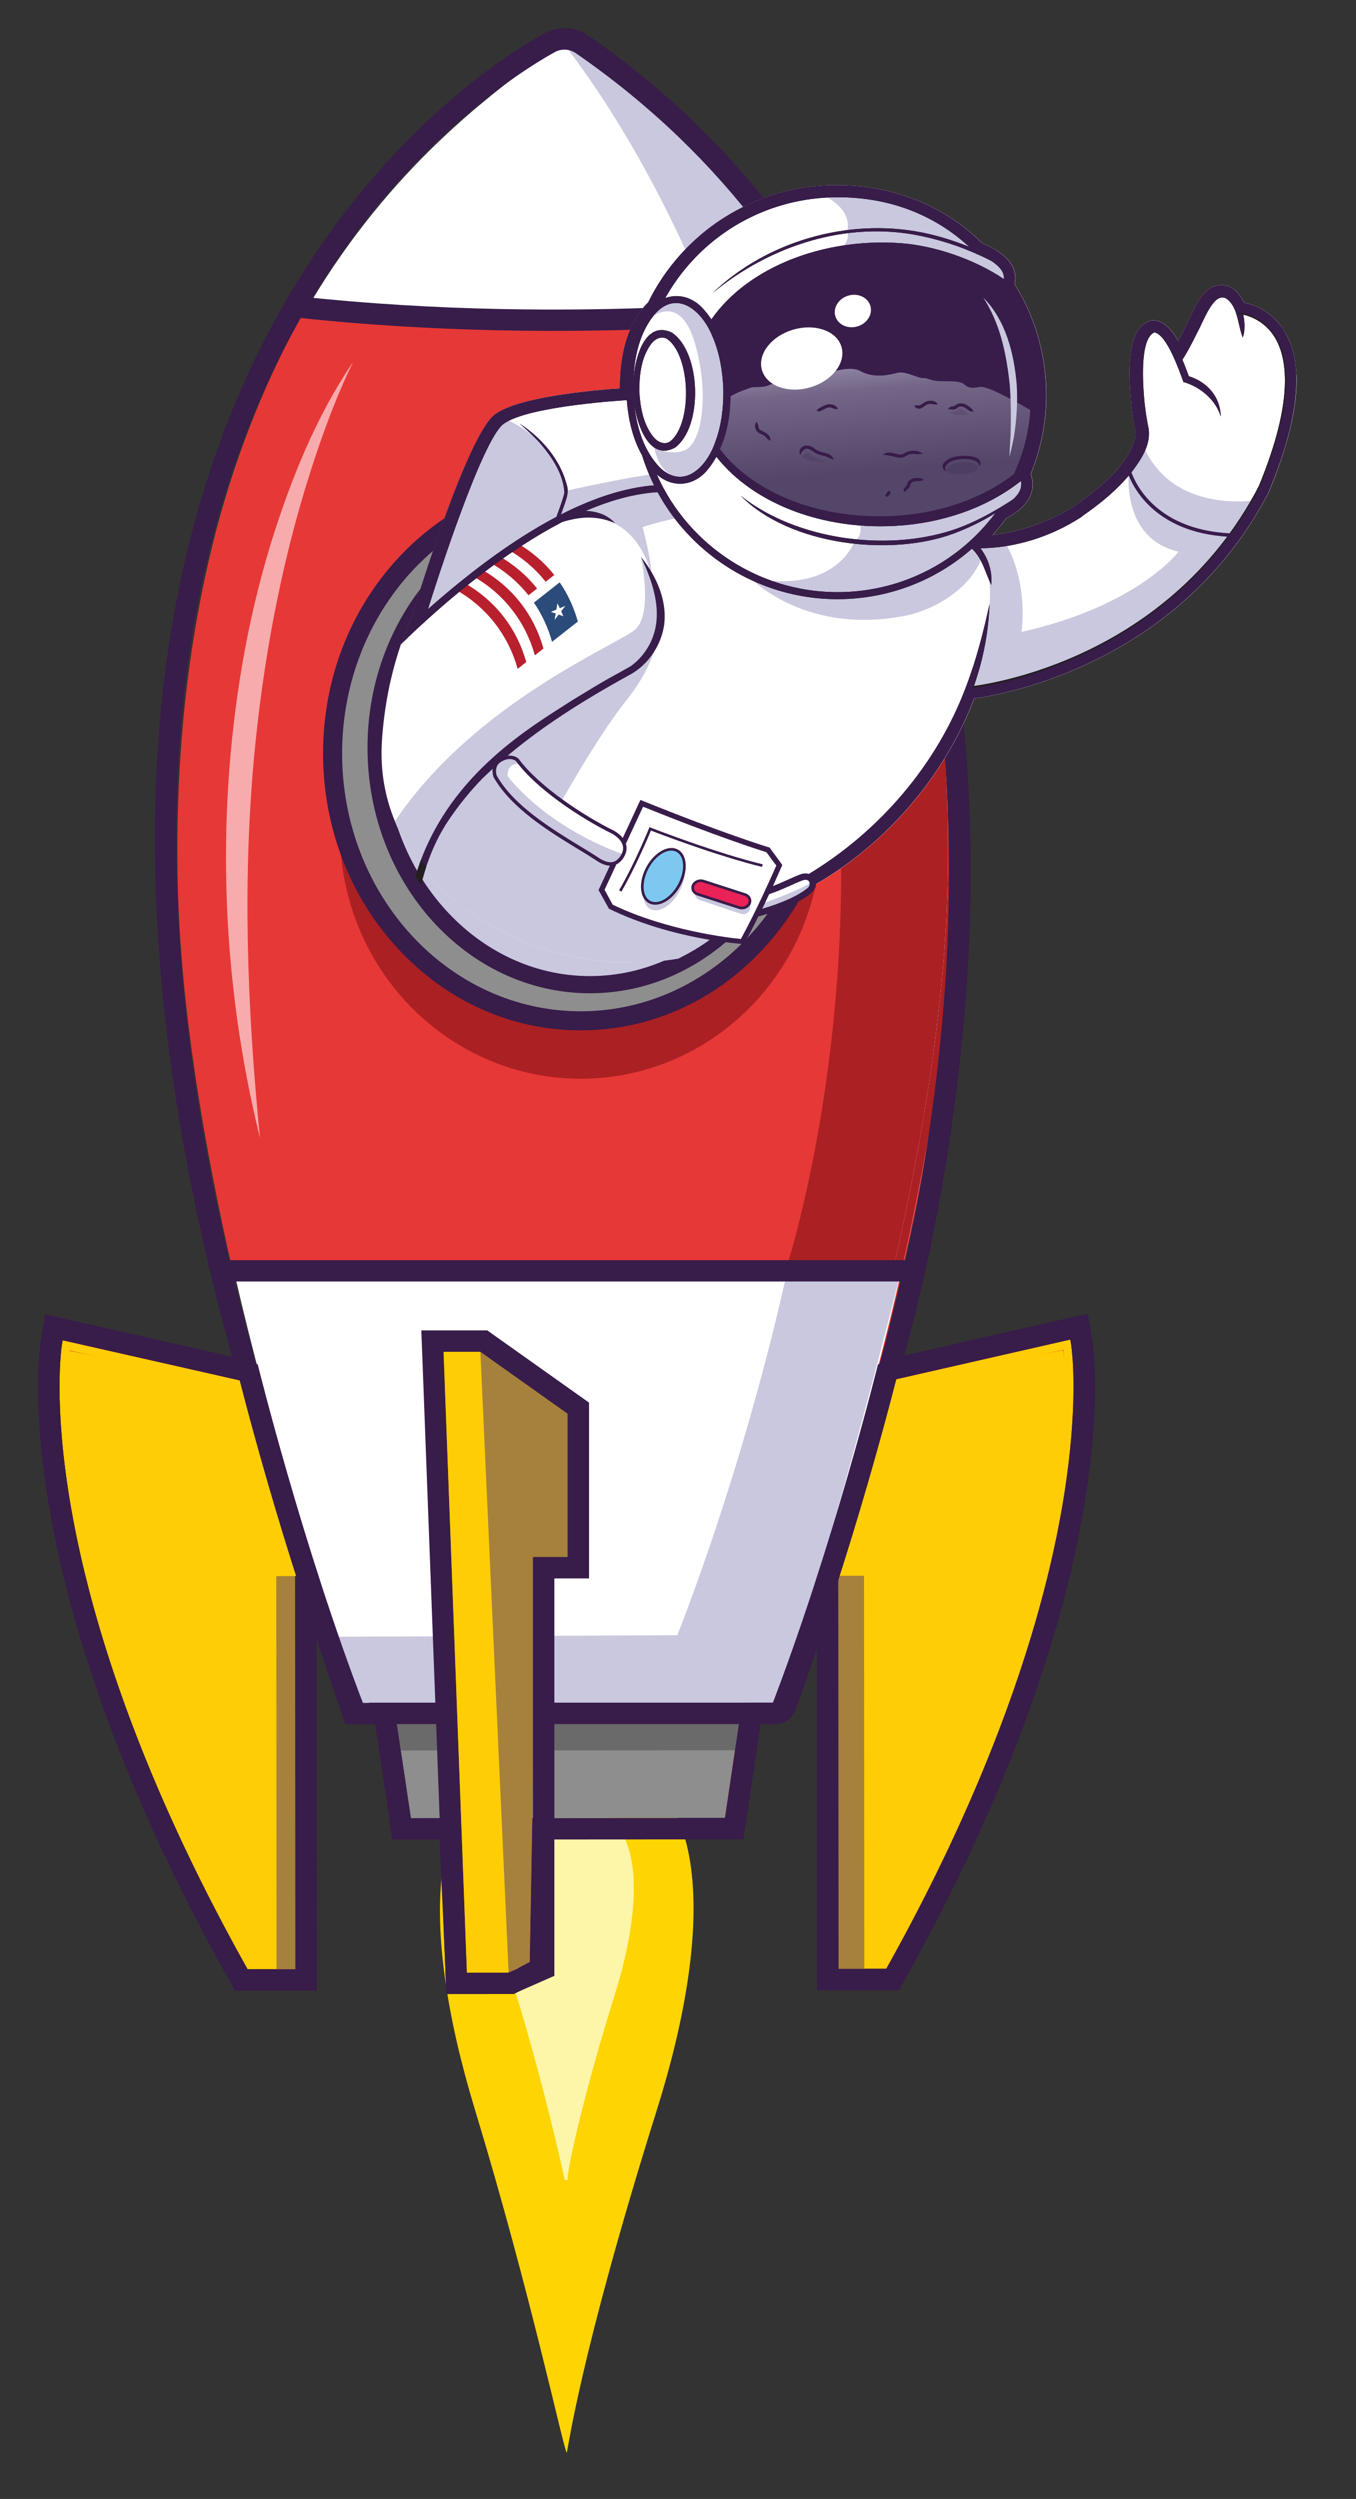 <?xml version="1.0" encoding="UTF-8"?> <svg xmlns="http://www.w3.org/2000/svg" xmlns:xlink="http://www.w3.org/1999/xlink" id="Layer_1" viewBox="0 0 595.41 1097.2"><rect x="0" y="0" width="595.41" height="1097.2" fill="#333333" stroke="none"/><defs><style> .cls-1, .cls-2, .cls-3, .cls-4, .cls-5, .cls-6, .cls-7, .cls-8, .cls-9, .cls-10, .cls-11 { fill: none; } .cls-12 { fill: url(#_149); } .cls-13 { fill: #2b4b7b; } .cls-2 { stroke-width: 7.54px; } .cls-2, .cls-3, .cls-4, .cls-5 { stroke: #381c4a; } .cls-2, .cls-3, .cls-4, .cls-5, .cls-6, .cls-7, .cls-8, .cls-9, .cls-10, .cls-11 { stroke-miterlimit: 10; } .cls-14 { fill: #e92257; } .cls-3 { stroke-width: 9.36px; } .cls-4 { stroke-width: 9.36px; } .cls-5 { stroke-width: 9.41px; } .cls-6 { stroke: #ab2023; } .cls-6, .cls-7, .cls-8, .cls-9, .cls-10 { stroke-width: 3.65px; } .cls-15, .cls-16 { fill: #381c4a; } .cls-17 { fill: #c9c8df; } .cls-7 { stroke: #fff; } .cls-18 { fill: #fed402; } .cls-19 { fill: #ab2023; } .cls-20 { fill: #231f20; } .cls-21 { fill: #8e8e8e; } .cls-22 { fill: url(#linear-gradient); } .cls-16 { opacity: .18; } .cls-23 { fill: #f8abac; } .cls-24 { fill: #a6813c; } .cls-25 { fill: #fff; } .cls-8 { stroke: #8e8e8e; } .cls-26 { fill: #371c4a; } .cls-27 { fill: #ffcd05; } .cls-28 { fill: #6b6a6a; } .cls-9 { stroke: #ffcd05; } .cls-10 { stroke: #a6813c; } .cls-29 { fill: #7cc8f0; } .cls-30 { fill: #b9202d; } .cls-31 { fill: #e63837; } .cls-32 { clip-path: url(#clippath); } .cls-11 { stroke: #e63837; stroke-width: 4.7px; } </style><linearGradient id="_149" data-name="?????????? ???????? 149" x1="-3676.56" y1="4691.54" x2="-3616.9" y2="4691.54" gradientTransform="translate(-3408.57 -2285.79) rotate(-179.94) scale(1 -.67) skewX(-.17)" gradientUnits="userSpaceOnUse"><stop offset="0" stop-color="#fdf5a8"></stop><stop offset="1" stop-color="#fdf5a8"></stop></linearGradient><clipPath id="clippath"><path class="cls-1" d="M452.57,172.57c.31,12.42-2.17,24.38-7.39,35.58-13.26,10.36-31.27,16.85-50.7,18.23-32.43,2.37-63.07-9.07-78.35-29.18,3.69-7.94,4.76-17.02,4.69-25.61-.35-8.83-1.95-18.13-6.32-26.04,14.44-21.16,46.38-33.74,79.81-31.36,15.04,1.08,32.58,7.2,44.75,15.67,8.48,12.71,13.15,27.47,13.52,42.7Z"></path></clipPath><linearGradient id="linear-gradient" x1="2263.15" y1="156.86" x2="2263.15" y2="83.06" gradientTransform="translate(2626.29 -109.84) rotate(175.22) scale(1 -1)" gradientUnits="userSpaceOnUse"><stop offset="0" stop-color="#544669"></stop><stop offset=".38" stop-color="#544669"></stop><stop offset=".87" stop-color="#746687"></stop><stop offset="1" stop-color="#8c81a0"></stop></linearGradient></defs><g><g><path class="cls-18" d="M249.03,768.66h.32c65.92-.03,64.22,77.69,39.1,157.66-34.15,108.73-39.23,150.55-39.59,150.55-1.1,0-15.69-69.56-40.41-150.92-24.37-80.21-25.34-157.94,40.58-157.29Z"></path><path class="cls-12" d="M248.6,792.09h.17c35.31-.02,34.4,41.62,20.95,84.46-12.5,39.81-20.65,75.27-20.46,80.09v.56c-1.29,0-1.31-.1-1.35-.29-.04.18-.06.28-.05.28v-.56c-1.06-4.83-8.87-40.36-21-80.29-13.05-42.97-13.58-84.61,21.74-84.26Z"></path></g><g><path class="cls-31" d="M108.77,863.4l.51.95,20.99-.02-.12-172.64h9.88s0-.63,0-.63c10.56,33.34,18.3,54.47,18.52,55.13l.47,1.2h14.4s7.58,50.61,7.58,50.61l21.61-.02,3,67.82h18.33s9.22-4.72,9.22-4.72l1.16-63.12,84.59-.06,7.51-50.63h14.61s.44-1.21.44-1.21c.25-.66,7.86-21.51,18.26-54.53h8.93s.12,172.63.12,172.63h20.96s.51-.96.51-.96c27.66-49.55,63.43-124.79,76.72-201.7,7.95-46.18,4.1-70.67,3.92-71.69l-.33-1.93-86.5,19.7c17.81-67.65,34.73-149.26,36.29-219.17,2.54-114.69-22.88-194.52-54.74-250.19-1.57-2.77-3.17-5.46-4.78-8.12-33.39-54.82-72.51-84.61-94.03-100.96-.88-.66-33.71-.63-34.55.02-21.6,16.49-60.97,46.55-94.39,101.97-1.53,2.48-3.02,5.03-4.48,7.66-31.7,55.67-56.87,135.43-54.16,249.86,1.62,70.01,18.73,151.74,36.67,219.4l-87.77-19.87-.33,1.93c-.18.98-15.2,101.47,80.99,273.27Z"></path><polygon class="cls-21" points="323.15 745.99 315.9 795.57 232.16 796.43 232.83 745.81 323.15 745.99"></polygon><polygon class="cls-21" points="199.85 745.97 174.96 745.99 182.59 796.38 202.49 796.36 199.85 745.97"></polygon><path class="cls-25" d="M393.65,559.29s-164.56-11.09-288.71.21c0,0,42.94,163.09,54.18,184.03l42.39-.03-6.37-149.65,16.09.29,38,26.58.16,61.73-5,.61-10.32-3.03-1.23,65.79,105.1-.08s36.16-91.42,55.72-186.45Z"></path><path class="cls-25" d="M360.81,135.48s-47.28-83.51-112.43-113.23c0,0-63.9,33.22-113.12,114.61,0,0,106.9,7.91,225.55-1.38Z"></path><path class="cls-27" d="M381.67,610.16l-23.82,79.8h11.94s.12,173.57.12,173.57l16.92-1.02s99.05-163.78,79.95-269.72l-85.11,17.37Z"></path><path class="cls-27" d="M115.5,610.35l23.93,79.77h-11.94s.12,173.59.12,173.59l-16.92-1S11.42,699.07,30.37,593.1l85.14,17.25Z"></path><path class="cls-19" d="M345.37,556.41s72.49-221.22-34.54-425.93l49.98,5s102.36,141.51,32.84,423.81l-48.28-2.88Z"></path><path class="cls-9" d="M381.01,610.31l87.47-19.93s16.34,98.85-80.41,272.22h-18.07s-.12-172.59-.12-172.59h-12.01"></path><path class="cls-9" d="M139.42,690.18h-1.95s-9.73,0-9.73,0l.12,172.61h-18.09C12.77,689.58,28.98,590.7,28.98,590.7l88.73,20.09"></path><polyline class="cls-8" points="324.24 745.75 316.73 796.37 231.91 796.43"></polyline><polyline class="cls-8" points="203.76 796.45 181.97 796.47 174.41 745.86"></polyline><path class="cls-7" d="M201.51,745.84l-27.1.02h-14.74s-75.68-205.01-79.25-356.94C74.5,136.58,204.19,53.65,240.01,25.3c5.16-4.09,12.62-4.09,17.79-.01,35.86,28.3,165.66,111.05,160.1,363.39-3.35,151.94-78.74,357.06-78.74,357.06h-14.92s-74.82.06-74.82.06h-16.58"></path><polygon class="cls-28" points="328.31 768.47 169.4 768.59 168 752.53 332.85 752.28 328.31 768.47"></polygon><path class="cls-11" d="M136.88,135.56c-31.98,55.51-59.16,138.17-56.45,253.36,1.24,53.57,11.47,113.75,24.18,169.21"></path><path class="cls-6" d="M362.17,137.25c32.3,55.5,58.28,135.59,55.72,251.42-1.18,53.59-11.33,113.81-23.96,169.3"></path><path class="cls-17" d="M147.45,718.64l149.93-.67s28.99-71.6,48.89-162.58l49.34,2.94s-40.79,163.2-56.94,190.53l-181.94.13-9.28-30.35Z"></path><path class="cls-17" d="M313.33,138.52c.37,2.66-21.59-61.3-64.9-118.17,0,0,33.43-4.65,118.79,116.5l-53.89,1.67Z"></path><rect class="cls-24" x="121.35" y="692.02" width="9.31" height="173.8" transform="translate(252.57 1557.74) rotate(179.96)"></rect><rect class="cls-24" x="368.1" y="691.86" width="11.33" height="174.24" transform="translate(748.1 1557.69) rotate(179.96)"></rect></g><path class="cls-15" d="M247.84,21.8c1.76,0,3.51.52,5.01,1.56,262.95,181.53,130.59,584.52,130.59,584.52l86.5-19.71h0s.01,0,.01,0l.32,1.91c.01.09.06.37.12.82.27,1.98.89,7.48.96,16.42.07,9.81-.53,23.74-3.01,41.64-.56,4.07-1.22,8.34-1.99,12.82-.09.51-.19,1.02-.28,1.53-.23,1.29-.46,2.59-.71,3.93-.36,1.95-.74,3.89-1.13,5.84-.09.46-.18.91-.27,1.37-5.28,25.84-12.92,51.34-21.76,75.58-.23.64-.46,1.28-.7,1.93-.39,1.05-.78,2.1-1.17,3.14-.54,1.45-1.09,2.9-1.64,4.37-.1.27-.2.53-.31.8-11.61,30.37-27.35,64.94-48.71,103.22l-.52.93h0s-20.96.03-20.96.03h0s0-.01,0-.01l-.12-172.61h-8.91c-3.53,11.19-6.73,20.97-9.44,29.05-5.94,17.75-9.26,26.67-9.26,26.67h0s-14.62.01-14.62.01l-7.51,50.63-84.59.06-1.15,63.13-9.23,4.7h-18.33s-3-67.81-3-67.81l-21.61.02h0s0,0,0,0l-1.34-8.96-6.24-41.64h-14.4s0,0,0,0h-.02l-18.97-55.71h-.02l-9.86.03.12,172.6h0s-20.99.03-20.99.03l-.3-.57-.21-.38c-7.49-13.37-14.27-26.28-20.45-38.73-.04-.09-.09-.18-.13-.27-1.18-2.38-2.33-4.74-3.47-7.08-.07-.15-.14-.29-.21-.44-1.14-2.37-2.26-4.71-3.36-7.05-.05-.1-.09-.19-.14-.29-30.07-63.87-43.37-114.22-49.21-147.74-8.03-46.15-4.19-70.68-4.02-71.7l.31-1.91h.02s0,0,0,0l87.76,19.87C-8.51,183,207.78,42.79,243.54,22.92c1.34-.75,2.82-1.12,4.3-1.12M247.84,12.39c-3.1,0-6.17.8-8.87,2.3-18.84,10.47-83.74,51.87-127.89,144.85-25.01,52.67-39.28,113.32-42.41,180.24-3.6,77.01,7.57,163.03,33.23,255.9l-72.3-16.37-9.78-2.22-1.01,6.33-.59,3.54-.31,1.91c-.45,2.72-4.13,27.92,4.04,74.83,5.54,31.85,18.71,83.74,49.97,150.14l.1.21.05.1c1.13,2.4,2.27,4.8,3.39,7.11l.12.24.09.18c1.24,2.55,2.38,4.9,3.51,7.18l.07.14.04.09c6.48,13.05,13.43,26.22,20.69,39.18l.18.31.27.5,2.67,4.95h5.62s20.99-.02,20.99-.02h9.4s0-.01,0-.01v-9.42s-.11-144.74-.11-144.74l10.51,30.86,2.17,6.38h.34s6.43,0,6.43,0h6.29s5.04,33.62,5.04,33.62l1.34,8.96.03.19,1.06,7.84h8.23s12.6,0,12.6,0l2.6,58.82.4,9h9.01s18.33-.02,18.33-.02h2.26s2.01-1.03,2.01-1.03l9.23-4.7,5.03-2.56.1-5.65.98-53.9,75.35-.05h8.11s1.19-8.03,1.19-8.03l6.32-42.6h6.51s.93,0,.93,0l.91-.18c5.2-1.04,6.65-5.04,7.61-7.69.41-1.13,1.02-2.82,1.82-5.08,1.45-4.09,3.82-10.9,6.91-20.14.01-.04.03-.09.04-.13l.1,140.7v9.4h0s9.42.01,9.42.01l20.96-.02h5.59s2.66-4.88,2.66-4.88l.49-.88c19.71-35.32,36.29-70.46,49.29-104.45l.07-.17.24-.63c.57-1.49,1.12-2.97,1.67-4.44.39-1.05.79-2.11,1.18-3.18.18-.49.35-.97.53-1.44l.19-.53c9.69-26.58,17.14-52.46,22.14-76.91.06-.28.11-.56.17-.85l.11-.55c.44-2.19.82-4.14,1.16-5.97.25-1.36.5-2.7.73-4.01.04-.21.07-.41.11-.62.06-.32.12-.63.17-.95.75-4.38,1.44-8.8,2.04-13.13,2.15-15.53,3.2-30,3.1-43-.07-9.57-.76-15.52-1.05-17.63-.08-.59-.14-.97-.16-1.09l-.31-1.9-1.61-9.78-1.27.28-.02-.07-8.48,1.93-70.83,16.13c3.21-11.55,7.69-29.07,12.21-51.18,7.66-37.48,16.81-95.71,16.93-160.25.13-72.84-11.04-138.73-33.2-195.84-27.87-71.8-73.21-129.76-134.76-172.25-3.06-2.11-6.64-3.22-10.36-3.22h0Z"></path><line class="cls-5" x1="325.82" y1="752.28" x2="240.16" y2="752.28"></line><line class="cls-5" x1="194.77" y1="752.28" x2="162.08" y2="752.28"></line><line class="cls-3" x1="399.15" y1="557.98" x2="97.53" y2="557.98"></line><path class="cls-5" d="M390.12,600.02s-19.92,80.89-47.57,152.42"></path><path class="cls-5" d="M108.56,600.02s19.92,80.89,47.57,152.42"></path><polygon class="cls-24" points="249.23 620.71 211.23 594.13 221.44 865.47 225.4 866.64 231.13 859.38 233.96 686.31 249.38 682.44 249.23 620.71"></polygon><polyline class="cls-10" points="211.8 592.97 249.23 620.71 249.27 683.63 234.01 680.13 230.77 860.29 222.88 864.57"></polyline><polygon class="cls-10" points="206.76 864.27 221.44 864.26 210.93 593.53 194.77 593.54 206.76 864.27"></polygon><path class="cls-15" d="M210.93,593.53l38.3,27.18v62.92h-15.22v177.76l-10.68,4.7h-18.31s-10.25-272.55-10.25-272.55h16.16M213.93,584.12h-28.93l.37,9.76,10.25,272.57.34,9.06h9.07s18.31-.02,18.31-.02h1.97s1.81-.8,1.81-.8l10.68-4.7,5.62-2.47v-174.5h15.22v-77.18l-3.96-2.81-38.3-27.18-2.45-1.74h0Z"></path><polygon class="cls-27" points="210.93 593.53 194.77 593.54 205.02 866.1 223.33 866.08 210.93 593.53"></polygon><path class="cls-4" d="M365.73,134s-110.92,14.41-236.22.65"></path><ellipse class="cls-19" cx="254.98" cy="365.23" rx="105.72" ry="108.42"></ellipse><g><path class="cls-21" d="M254.98,448.2c-60.07,0-108.93-52.66-108.93-117.39s48.87-117.39,108.93-117.39,108.93,52.66,108.93,117.39-48.87,117.39-108.93,117.39Z"></path><path class="cls-15" d="M254.98,217.6c57.85,0,104.76,50.68,104.76,113.21s-46.9,113.21-104.76,113.21-104.76-50.68-104.76-113.21,46.9-113.21,104.76-113.21M254.98,209.25c-30.34,0-58.82,12.73-80.21,35.84-21.22,22.93-32.91,53.38-32.91,85.73s11.69,62.79,32.91,85.73c21.39,23.11,49.87,35.84,80.21,35.84s58.82-12.73,80.21-35.84c21.22-22.93,32.91-53.38,32.91-85.73s-11.69-62.79-32.91-85.73c-21.39-23.11-49.87-35.84-80.21-35.84h0Z"></path></g><path class="cls-23" d="M155.03,158.94c-6.36,13.06-11.55,26.65-16.18,40.4-13.85,41.07-22.26,83.79-26.69,126.85-5.89,57.77-3.74,115.65,2,173.47-16.61-67.46-19.53-138.69-7.9-207.27,3.05-17.97,7.31-36.17,12.61-53.6,8.7-27.92,19.69-55.56,36.16-79.85h0Z"></path></g><g><g><ellipse class="cls-17" cx="259.1" cy="328.07" rx="93.86" ry="103.82"></ellipse><path class="cls-2" d="M259.05,432.34c-51.78,0-93.91-46.67-93.91-104.04s42.13-104.04,93.91-104.04,93.91,46.67,93.91,104.04-42.13,104.04-93.91,104.04Z"></path><g><path class="cls-25" d="M569.22,164.35c0-.25-.02-.48-.04-.69-.06-.86-.11-1.71-.21-2.55-.02-.25-.04-.52-.12-.75-.04-.69-.15-1.36-.27-2.01-.15-1-.35-1.99-.59-2.95-.06-.27-.12-.52-.19-.77-.19-.81-.42-1.61-.69-2.38-.25-.77-.52-1.5-.82-2.24-.13-.31-.27-.65-.42-.96-.11-.31-.25-.61-.44-.9-.21-.48-.44-.94-.71-1.42-.33-.56-.65-1.13-1-1.67-.69-1.07-1.4-2.09-2.15-2.97-.75-.92-1.53-1.76-2.32-2.49-4.74-4.47-9.93-6.14-13.08-6.77-1.61-3.57-3.89-5.98-6.63-7.06-2.45-.96-5.2-.73-7.94.65l-.34.19c-4.28,3.14-6.63,8.24-8.72,12.73-.46,1.04-.92,2.01-1.42,2.99-.21.48-.46.96-.71,1.42-.21.44-.42.88-.67,1.36-.71,1.4-1.51,2.97-2.36,4.58-1.15-2.01-2.45-3.99-4.01-5.58-.19-.23-.42-.44-.67-.67-1.92-1.8-4.16-2.93-6.73-2.78l-.19.02-.19.02c-1.71.38-3.14,1.21-4.31,2.38-.34.34-.67.71-.96,1.09-.44.58-.84,1.21-1.21,1.9-4.41,8.26-3.03,23.54-2.36,31.17l.04.46c.31,2.55.65,5.23,1.13,7.86.12.75.25,1.48.4,2.17.31,1.51.58,2.82.31,4.08-.52,2.01-1.27,3.97-2.22,5.85-.36.77-.79,1.51-1.23,2.24-.44.75-.9,1.48-1.4,2.19-.48.69-1,1.42-1.53,2.11-.27.35-.58.67-.84,1.04-1.13,1.34-2.36,2.68-3.62,3.97-.94.94-1.94,1.88-2.95,2.78-1.04.94-2.09,1.86-3.18,2.76-.71.59-1.46,1.19-2.2,1.78-2.93,2.28-5.94,4.47-8.9,6.56-11.12,6.4-22.97,10.45-34.68,11.85,1.97-2.21,3.83-4.52,5.56-6.84.13-.19.25-.36.38-.52v-.02c.79-.38,1.51-.82,2.22-1.25.69-.4,1.36-.84,1.99-1.3.63-.42,1.21-.9,1.76-1.36.29-.25.54-.48.81-.73,2.28-2.15,3.76-4.54,4.47-7.13.15-.57.27-1.17.31-1.71.08-.52.1-1.02.1-1.5v-.27c0-.23-.02-.44-.06-.63v-.02c0-.21-.02-.42-.06-.63-.02-.31-.1-.63-.15-.92,0-.04,0-.1-.02-.13-.17-.69-.35-1.3-.58-1.84,4.87-11.91,7.17-24.48,6.79-37.44-.48-16.32-5.27-32.19-13.88-45.98.4-1.48.59-3.49-.17-5.94-1.97-6.46-10.26-10.58-13.94-11.89-17.39-17.24-41.11-26.3-66.82-25.56-4.28.13-8.49.54-12.63,1.23-3.11.52-6.15,1.19-9.16,2.01-.98.27-1.99.58-3.01.88-1.96.61-3.89,1.3-5.83,2.05-.96.34-1.94.75-2.88,1.15-1.88.84-3.74,1.69-5.58,2.63-6.42,3.26-12.44,7.29-17.93,11.94-1.57,1.34-3.09,2.74-4.54,4.18-.75.71-1.46,1.44-2.19,2.2-1.44,1.5-2.82,3.05-4.14,4.64-2.01,2.38-3.89,4.89-5.66,7.5-2.36,3.47-4.51,7.15-6.38,11-.67.65-1.28,1.3-1.86,1.98-4.95,5.98-8.13,13.48-9.59,22.68-.54,3.22-.82,6.63-.94,10.26-.02.94-.06,1.9-.06,2.86-3.74.25-10.14.75-17.33,1.61-1.97.23-4.01.5-6.04.79-2.74.38-5.5.82-8.24,1.32-2.05.38-4.06.79-6.02,1.25-.65.15-1.3.29-1.92.44-1.28.31-2.53.63-3.72,1-4.77,1.36-8.84,2.99-11.48,4.95-12.08,8.93-34.07,80.56-36.47,88.5-.35.75-.65,1.5-1,2.22-.29.69-.58,1.4-.84,2.09-.21.48-.4.96-.59,1.44-.63,1.53-1.19,3.07-1.73,4.6-.27.71-.52,1.44-.79,2.15-.38,1.17-.79,2.36-1.15,3.53-.36,1.19-.73,2.38-1.07,3.57-.35,1.19-.67,2.38-1,3.57v.04c-.33,1.19-.61,2.38-.9,3.58-.29,1.21-.58,2.4-.84,3.6-.23,1.23-.48,2.43-.73,3.64-.35,1.82-.67,3.66-.94,5.48-.17.92-.31,1.84-.4,2.72-.29,1.84-.5,3.68-.69,5.5-.1.9-.19,1.82-.27,2.74-.17,1.84-.31,3.66-.4,5.48-.67,12.31,1.44,23.81,5.75,34.24,2.74,6.71,6.37,13,10.78,18.79.52.69,1.05,1.36,1.59,2.05-.02.02-.02.06-.02.1.02-.02.04-.04.04-.06.25.31.52.63.79.94,20.67,25.06,55.45,40.15,90.11,40.28-.04-3.87-.02-7.5.36-7.42,1.38.25,2.7.44,4.03.63,1.09.15,2.17.29,3.24.42,1.09.12,2.17.25,3.2.34h.06c.77.06,3.49.27,4.16.31s1.36.1,2.03.12c3.13.13,6.06.15,8.82.08.23,0,.44-.02.63-.02h.86c3.36,0-.43-3.74,3.1-3.93l5.36-1.25c1.15-.35,8.22,1.89,8.45,1.83-.52-.96.81.1.9.06.33-.13.6-.05.93-.2h.02c1.63-.65,3.2-1.36,4.72-2.11.15-.08.33-.13.46-.23.19-.08.38-.19.59-.27l.52-.88c1.48-2.76,2.93-5.67,4.33-8.55,1.53-.4,11.81-3.14,19.19-7.67.75-.73,1.46-1.46,2.15-2.22.33-.33.63-.65.94-1,.31-.33.61-.65.9-.98v-.02c.36-.4.73-.81,1.05-1.21.52-.31,1.04-.59,1.55-.88,1.28-.75,2.55-1.48,3.8-2.26,1.04-.65,2.07-1.3,3.11-2.01,2.3-1.5,4.62-3.11,6.96-4.87,4.6-3.41,9.01-7.06,13.23-10.95,1.42-1.3,2.82-2.63,4.16-3.97,16.33-16.14,29.26-35.74,37.29-56.85,13.98-1.94,89.59-15.57,128.74-89.46.15-.27.31-.54.5-.94l.27-.58c1-2.43,1.94-4.79,2.82-7.11.86-2.32,1.67-4.6,2.43-6.83.36-1.11.75-2.2,1.07-3.3.69-2.19,1.3-4.31,1.88-6.38.56-2.05,1.05-4.08,1.5-6.08.63-2.8,1.13-5.54,1.48-8.15.06-.25.1-.5.12-.75.46-3.36.69-6.54.73-9.57v-.5c0-.94-.04-1.84-.08-2.74ZM278.07,171.64v.13c.02.1.02.21,0,.31-.02-.1-.02-.21-.02-.31.02-.04.02-.08.02-.13Z"></path><ellipse class="cls-17" cx="291.58" cy="387.66" rx="12.97" ry="7.68" transform="translate(-187.08 466.32) rotate(-62.38)"></ellipse><path class="cls-17" d="M325.28,401.22l-17.99-6.03c-1.7-.57-2.66-2.37-2.13-4.01h0c.52-1.64,2.34-2.51,4.04-1.94l17.99,6.03c1.7.57,2.66,2.37,2.13,4.01h0c-.52,1.64-2.34,2.51-4.04,1.94Z"></path><ellipse class="cls-29" cx="291.22" cy="384.91" rx="12.97" ry="7.68" transform="translate(-184.83 464.53) rotate(-62.38)"></ellipse><path class="cls-14" d="M325.12,398.61l-18.4-5.96c-1.74-.56-2.72-2.42-2.19-4.13h0c.53-1.71,2.38-2.65,4.12-2.09l18.4,5.96c1.74.56,2.72,2.42,2.19,4.13h0c-.53,1.71-2.38,2.65-4.12,2.09Z"></path><path class="cls-17" d="M221.07,183.64s22.89,8.21,27.38,31.87c0,0,27.7-6.21,38.24-7.24,0,0,3.47,10.26,11.22,19.01,0,0-11.74,2.57-15.74,4.22,0,0,3.95,14.31,3.89,21.36,0,0-4.42-24.35-26.43-25.72,0,0-17.89-2.9-40,16.95-22.11,19.85-34.48,27.05-34.48,27.05,0,0,23.48-77.95,35.92-87.51Z"></path><path class="cls-17" d="M329.63,253.89s24.8,26.06,70.25,15.95c17.44-4.73,29.21-16.73,31.22-25.74l-2.56-4.87,10.43-13.93,8.57-6.61s4.52-3.46,2.29-7.63c-2.23-4.17-4.29-.89-4.29-.89,0,0-11.35,16.36-68.34,18.95,0,0,2.48,5.39-1.91,8.37,0,0-7.56,23.55-45.68,16.39Z"></path><path class="cls-17" d="M370.1,108.02s3.02-1.79,1.91-6.82c0,0,3.25-9.83-12.61-16.31,0,0,51.02-.06,68.82,23.83,0,0,12.39,5.61,13.8,11.09,1.42,5.48-.53,5.1-.53,5.1l-71.39-16.89Z"></path><path class="cls-17" d="M284.42,140.52s13.59-13.13,20.43,9.31c6.85,22.44,3.45,44.33-3.85,47.66-7.3,3.33-13.86-1.52-13.86-1.52,0,0,2.26,15.6,14.53,13.72,12.27-1.88,15.44-20.01,15.44-20.01,0,0,5.57-29.88-3.42-45.39s-16.45-12.82-16.45-12.82c0,0-8.73-.21-12.82,9.05Z"></path><path class="cls-17" d="M428.55,239.22s15.78,13.11-3.21,63.82c0,0,36.07-2.65,70.17-25.4,34.1-22.75,54.83-52.79,56.71-58.11,0,0-36.98,6.73-50.12-23.59l-6.43,11.03s-3.52,29.5,21.86,35.25c0,0-18.16,23.94-69,35.23,0,0,3.35-20.95-7.14-39.21l-12.84,1Z"></path><path class="cls-17" d="M287.74,284.23v.04c-1.21,2.27-2.81,4.47-4.89,6.53-1.1.56-2.18,1.14-3.28,1.71-.02.02-.04.04-.07.04-5.72,3.05-11.15,6.26-16.34,9.61-7.14,4.58-13.76,9.38-19.89,14.25-6.44,5.14-12.34,10.37-17.73,15.58-.45.43-.9.88-1.35,1.3-2.2,2.13-4.29,4.29-6.28,6.4-.45.43-.85.88-1.26,1.32-13.33,14.16-22.67,27.38-28.46,36.54-.9,1.41-1.71,2.72-2.42,3.91-.02.04-.07.09-.09.13.02-.04.04-.11.07-.18-.54-.67-1.08-1.35-1.59-2.04-4.4-5.79-8.04-12.08-10.77-18.79,35.49-52.68,98.38-77.64,105.67-84.32,7.65-7.05,2.42-31.67,2.42-31.67,1.21,1.57,2.83,4.11,4.35,7.23,0,.02.02.04.02.07.07.13.13.27.18.4,4.04,8.44,7.41,21.1,1.71,31.94Z"></path><path class="cls-17" d="M267.65,397.08s17.95,9.7,44.86,14.88c-5.04,3.91-11.35,7.3-14.67,8.95-6.02,1.03-12.23,1.61-18.58,1.74-.86.02-1.73.02-2.61.02-34.66-.13-69.44-15.22-90.11-40.28-.27-.31-.82-.96-.81-.98,1.23-2.86,6.67-15.34,6.71-15.43.02-.02.02-.04.04-.06.1-.19.21-.4.35-.67.04-.08.1-.15.13-.25,2.86-5.5,15.3-27.97,31.14-35.39,0,0,.11-.12.31-.27,2.45-2.36,18.81-17.58,35.58-25.75,1.05-.52,2.11-1,3.16-1.44,2.24-.96,4.47-1.8,6.65-2.4,0,0,4.66-2.22,9.68-7.21.02,0,.04-.02.06-.04,3.41-3.37,7-8.05,9.39-14.15-.02.29-.21,2.42-1.21,5.87v.04c-.17.61-.38,1.28-.61,1.97v.02c-1.76,5.23-5.21,12.62-11.83,20.92-11.68,14.67-25.75,39.38-28.28,43.87-.27.46-.4.71-.4.71,0,0-16.85-14.71-18.18-16.43,0,0-.44-.06-1.04-.02-1.67.1-4.72.88-4.47,5.48,0,0,15.17,21.11,50.02,34.09.21.06.4.15.61.23,0,0-.94,3.18-3.2,3.7-.25.06-.5.23-.77.5-.23.19-.44.46-.63.75h-.02c-1.99,2.82-4.16,9.28-4.16,9.28l2.86,7.75Z"></path><path class="cls-17" d="M356.85,388.6c-.02.36-.09.74-.22,1.12v.02c-.61.67-1.19,1.32-1.82,1.95l-.02.02c-.16.09-.34.16-.52.2-3.39.94-10.44,7.16-20.42,8.91l-.2.34-.25.45v.02l-5.41,9.67c-.16.09-.29.16-.45.22l3.5-8.15.22.02,3.19-6.55s.58-.2,1.55-.54c4.13-1.53,15.58-5.79,20.09-8.8.04-.02.09-.04.13-.07.18-.16.38-.27.54-.4,0,0,.16.67.09,1.55Z"></path><g><path class="cls-25" d="M199.92,258.81c13.58,7.6,23.21,19.86,27.38,34.85,8.81-6.92,17.62-13.84,26.43-20.76-4.17-14.99-13.8-27.25-27.38-34.85-8.81,6.92-17.62,13.84-26.43,20.76Z"></path><path class="cls-13" d="M234.43,264.59c3.53,5.17,6.23,10.95,7.97,17.21,3.78-2.97,7.55-5.93,11.33-8.9-1.74-6.26-4.43-12.04-7.97-17.21-3.78,2.97-7.55,5.93-11.33,8.9Z"></path><path class="cls-30" d="M222.57,241.01c6.7,3.75,12.44,8.64,17.03,14.42,1.26-.99,2.52-1.98,3.78-2.97-4.6-5.79-10.33-10.67-17.03-14.42-1.26.99-2.52,1.98-3.78,2.97Z"></path><path class="cls-30" d="M215.02,246.94c6.7,3.75,12.44,8.64,17.03,14.42l3.78-2.97c-4.6-5.79-10.33-10.67-17.03-14.42-1.26.99-2.52,1.98-3.78,2.97Z"></path><path class="cls-30" d="M207.47,252.88c13.58,7.6,23.21,19.86,27.38,34.85,1.26-.99,2.52-1.98,3.78-2.97-4.17-14.99-13.8-27.25-27.38-34.85-1.26.99-2.52,1.98-3.78,2.97Z"></path><path class="cls-30" d="M199.92,258.81c13.58,7.6,23.21,19.86,27.38,34.85,1.26-.99,2.52-1.98,3.78-2.97-4.17-14.99-13.8-27.25-27.38-34.85-1.26.99-2.52,1.98-3.78,2.97Z"></path><path class="cls-25" d="M248.26,266.03c-.81.33-1.62.66-2.44,1-.34-.72-.7-1.44-1.06-2.14-.14.91-.29,1.83-.44,2.76-.81.33-1.63.67-2.45,1,.72.23,1.44.47,2.15.72-.17.93-.35,1.87-.54,2.81.61-.79,1.22-1.57,1.83-2.35.69.25,1.38.51,2.05.77-.29-.75-.6-1.49-.93-2.23.61-.78,1.22-1.56,1.82-2.35Z"></path></g><g><path class="cls-20" d="M457.44,170.66c-.47-16.32-5.34-32.14-14.12-45.76-.16-.29-.34-.56-.52-.83l-.29-.43-.18-.27h-.83l-.02,1.53v.02h-1.55v.65l.38.36s.04.07.04.09l.02.02c.54.83,1.05,1.66,1.55,2.49.43.7.83,1.39,1.23,2.11.22.36.43.72.61,1.08.36.67.72,1.32,1.05,2,.45.85.88,1.71,1.28,2.58.34.7.65,1.41.97,2.11.25.56.49,1.12.72,1.68.07.18.16.36.22.54.04.11.09.2.11.31.2.49.4.99.58,1.48.04.09.07.18.11.27.49,1.3.94,2.6,1.37,3.93.02.07.04.16.07.22t.02.04c.18.56.36,1.12.52,1.71.38,1.23.7,2.47,1.01,3.73.16.61.29,1.23.43,1.84.25,1.05.47,2.13.65,3.21.13.67.25,1.35.36,2.02.16.81.27,1.62.38,2.45.13.99.25,1.98.34,2.96.09.81.16,1.62.2,2.45.02.27.04.52.07.79.04.9.09,1.8.11,2.72.02.88.04,1.77.04,2.65,0,1.12-.02,2.24-.07,3.37-.04,1.12-.11,2.24-.2,3.37-.09,1.26-.22,2.49-.36,3.73-.11.99-.25,1.95-.4,2.94v.02c-.2,1.23-.43,2.42-.67,3.64-.09.47-.18.94-.29,1.41-.11.49-.22.99-.34,1.48v.02c-.22.99-.49,1.95-.76,2.92-.31,1.19-.65,2.33-1.03,3.5-.22.7-.45,1.41-.72,2.11-.34.97-.7,1.93-1.08,2.9-.43,1.12-.9,2.24-1.39,3.37-.04.11-.09.2-.13.31l.85.38h.02v.02l.63.27,1.32.58c.25-.56.49-1.1.72-1.66,5.01-11.83,7.34-24.4,6.96-37.42Z"></path><path class="cls-20" d="M396.97,230.61c-.32.03-.65.06-.97.08-34.32,2.8-66.89-9.81-82.96-32.13l2.52-1.81c15.45,21.46,46.93,33.57,80.19,30.86.31-.03.63-.05.95-.08,19.52-1.75,37.5-8.7,50.71-19.63l1.98,2.39c-13.69,11.32-32.27,18.52-52.41,20.33Z"></path><path class="cls-20" d="M325.26,217.7c24.42,19.33,63.69,24.61,93.02,15.04,10.36-3.47,19.87-8.95,28.91-15.05-8.24,7.29-18.07,12.66-28.38,16.55-27.9,10.37-72.07,5.18-93.55-16.54h0Z"></path><path class="cls-20" d="M312.88,128.69c23.89-22.86,59.45-33.01,91.86-26.64,10.84,2.18,21.3,6.02,31.12,11.04l-.71,1.38c-9.71-4.96-20.06-8.66-30.72-10.86-32.41-6.9-66.43,4.19-91.56,25.08h0Z"></path><path class="cls-20" d="M320.35,165.85c-.13-1.57-.34-3.14-.56-4.71-.13-.79-.25-1.57-.4-2.36-.13-.76-.29-1.5-.45-2.27-.02-.02-.02-.04-.02-.07-.18-.76-.36-1.55-.56-2.31-.16-.58-.31-1.17-.49-1.73-.43-1.48-.94-2.94-1.5-4.38-.22-.56-.45-1.1-.7-1.64-.22-.54-.47-1.08-.74-1.59-.25-.54-.49-1.05-.79-1.57h-.02c-.52-1.01-1.1-2-1.75-2.96-1.12-1.71-2.38-3.34-3.79-4.87-4.65-5.07-10.93-6.55-16.47-4.51-.54.2-1.05.43-1.57.67-1.26.65-2.45,1.46-3.55,2.45l-.02.02c-.7.63-1.35,1.3-1.95,2.07-8.19,9.92-10.23,23.36-10.06,35.78.02.25.02.49.04.74.04.79.09,1.59.16,2.4,0,.22.02.45.07.7.67,8.37,2.56,16.9,6.71,24.22l.02.04c.43.79.9,1.53,1.39,2.27,1.1,1.68,2.36,3.28,3.75,4.78.43.47.85.88,1.3,1.28l.02.02c6.31,5.66,14.95,5.41,20.94-.56.45-.45.88-.92,1.3-1.44,1.5-1.82,2.78-3.75,3.91-5.75.54-1.03,1.05-2.04,1.53-3.12v-.04c.13-.29.27-.58.38-.88.29-.7.56-1.39.83-2.11.18-.52.36-1.03.52-1.55.16-.47.29-.97.43-1.44.18-.56.34-1.14.47-1.73.11-.45.22-.92.34-1.39.09-.34.16-.67.22-1.01.09-.45.18-.9.25-1.35t.02-.04c.04-.34.11-.67.16-1.03.09-.54.18-1.08.25-1.62.07-.47.13-.94.2-1.41,0-.09.02-.2.02-.29.07-.52.11-1.03.16-1.57.04-.54.09-1.08.13-1.64.02-.47.07-.97.09-1.46.02-.49.07-.99.07-1.46.02-.11.02-.22.02-.34.04-1.53.07-3.05.04-4.56v-.02c-.07-1.55-.18-3.12-.34-4.67ZM294.65,208.59l-.02-.02c-1.75-.7-3.55-1.91-5.34-3.75-.67-.74-1.32-1.5-1.93-2.31-5.43-7.05-7.9-16.09-8.87-25.03,0-.07,0-.11-.02-.16-.2-1.73-.31-3.43-.4-5.12v-.13c-.02-.09-.02-.2-.02-.29v-.47c-.02-1.68,0-3.39.11-5.12v-.04c.47-9.81,2.74-19.84,8.82-27.54.11-.16.22-.31.36-.47,9.85-11.38,20.9-1.66,25.34,9.22,3.21,7.25,4.6,15.28,4.92,23.25.16,7.99-.76,16.12-3.55,23.52-1.64,4.83-4.53,9.49-8.12,12.34-3.25,2.63-7.11,3.75-11.18,2.13-.02,0-.07,0-.09-.02Z"></path><path class="cls-20" d="M294.99,146.01c-11.27-5.27-15.94,9.65-16.83,20.13v.04c-.16,1.91-.2,3.66-.11,5.12v.13c0,.07,0,.13.02.2v.13c.02.09.02.2,0,.29v.13c0,1.46.13,3.21.4,5.12.02.04.02.09.02.16,1.01,6.89,3.79,15.64,8.75,19.01,1.14.76,2.38,1.23,3.75,1.37h.02c1.64.13,3.46-.27,5.45-1.35,12.39-9.29,11.42-41.95-1.48-50.5ZM294.5,193.64c-2.58,1.98-5.75.52-7.59-1.82-4.49-5.52-5.81-13.09-6.19-20.11-.02-7.05.85-14.66,5.01-20.42,1.71-2.47,4.76-4.11,7.47-2.29,10.03,7.65,10.89,36.45,1.3,44.64Z"></path><path class="cls-20" d="M313.64,143.96l-2.63-1.65c14.88-23.67,48.68-37.96,84.08-35.57,15.24,1.03,32.95,7.17,45.7,15.79.07-.58.03-1.34-.25-2.27-1.29-4.23-8.64-7.89-11.22-8.56l-.41-.11-.3-.3c-16.63-16.84-38.57-25.36-63.46-24.63-32.5.95-61.47,19.77-75.59,49.1l-2.8-1.35c14.62-30.38,44.61-49.85,78.29-50.85,25.27-.74,48.5,8.23,65.48,25.26,3.19,1,11.27,4.95,12.98,10.54,1.23,4.02-.61,6.33-.82,6.58l-.46.54h-1.35s-.41-.39-.41-.39c-12.4-8.84-30.28-15.21-45.59-16.24-34.3-2.32-66.95,11.4-81.24,34.12Z"></path><path class="cls-20" d="M375.82,262.73c-1.82.16-3.64.27-5.48.32-40.14,1.18-76.48-24.75-88.38-63.08l-.07-.22v-.24s1.9-.1,1.9-.1l1.14-.35c11.49,37,46.58,62.04,85.33,60.9,26.78-.79,51.28-13.62,67.21-35.21.29-.4.59-.8.88-1.22l.23-.33.36-.18c5.18-2.5,8.37-5.5,9.24-8.67.81-2.98-.63-5.19-.69-5.28l2.56-1.75c.09.14,2.3,3.4,1.14,7.77-1.08,4.07-4.62,7.61-10.55,10.54-.23.32-.46.64-.69.95-15.41,20.88-38.56,33.85-64.14,36.15Z"></path></g><path class="cls-15" d="M274.9,370.71c-.02-.11-.07-.2-.09-.29v-.02c-.31-.92-.81-1.75-1.37-2.47-1.66-2.09-3.95-3.25-4.11-3.32-5.95-2.92-14.32-7.77-22.31-13.56-7.54-5.45-14.79-11.74-19.37-17.98-.02-.02-.79-.7-2.11-1.08-.74-.2-1.64-.31-2.67-.18h-.02c-.54.04-1.1.2-1.73.43-.81.29-1.66.72-2.58,1.37l-.02.02c-1.08.83-1.68,1.84-1.98,2.85v.02c-.11.36-.18.72-.22,1.05-.2,1.62.18,3.03.34,3.46,0,.04.02.09.02.11,7.72,13.78,24.8,24.17,37.26,31.76,2.81,1.68,5.43,3.3,7.56,4.71,2.36,1.62,4.42,2.45,6.28,2.51h.02c.29.02.56.02.83,0,.11,0,.2-.02.31-.04h.02c.11-.02.22-.04.34-.07.38-.07.74-.18,1.08-.34,1.32-.54,2.49-1.59,3.46-3.14,1.23-1.95,1.59-3.91,1.05-5.81ZM272.97,374.88c-.11.27-.25.54-.43.81-1.03,1.59-2.18,2.51-3.55,2.81-1.77.34-4-.38-6.62-2.2-2.18-1.44-4.83-3.03-7.63-4.74-12.32-7.5-29.2-17.78-36.65-31.06-.02-.04-.11-.34-.18-.81-.22-1.19-.29-3.41,1.55-4.83,1.93-1.37,3.55-1.66,4.74-1.57,1.32.11,2.15.7,2.36.88.29.38.58.76.85,1.14,10.62,13.51,31.44,25.92,41.25,30.68.02.02,3.88,1.98,4.76,5.14.34,1.21.2,2.47-.45,3.75Z"></path><path class="cls-20" d="M329.1,410.16c-.13.29-.29.56-.44.84-.02.02-.06.02-.08.04l.52-.88Z"></path><path class="cls-15" d="M272.86,391.48l-1.01-.59c6.96-11.99,13.05-27.02,13.11-27.17l.21-.53.53.2c32.51,12.43,49.01,16.04,49.17,16.08l-.24,1.14c-.16-.04-16.55-3.62-48.81-15.93-1.15,2.78-6.71,16-12.96,26.79Z"></path><path class="cls-15" d="M300.29,376c-.76-1.71-2-2.87-3.61-3.39-.58-.2-1.21-.29-1.86-.29-4.17,0-9.09,3.97-11.69,9.74-1.89,4.17-2.2,8.46-.88,11.47.11.25.22.47.36.7.76,1.35,1.89,2.27,3.25,2.72.79.25,1.62.34,2.47.25,4.04-.36,8.62-4.2,11.11-9.72.49-1.12.88-2.22,1.14-3.32.79-3.03.7-5.93-.29-8.15ZM298.36,387c-2.76,6.15-8.21,10.1-12.14,8.84-1.28-.43-2.29-1.37-2.9-2.78-.36-.79-.56-1.68-.65-2.63v-.02c-.27-2.36.27-5.12,1.5-7.88,2.76-6.13,8.21-10.08,12.14-8.82,1.28.4,2.29,1.37,2.92,2.76.27.63.47,1.32.58,2.09.38,2.47-.11,5.48-1.46,8.44Z"></path><path class="cls-15" d="M329.62,394.23c-.4-.94-1.26-1.68-2.33-2.02l-18.18-5.88c-2.06-.67-4.44.27-5.27,2.13-.38.85-.38,1.82,0,2.67.25.58.67,1.1,1.23,1.46.34.27.7.45,1.1.58l18.18,5.88c.58.18,1.19.25,1.77.2,1.3-.11,2.51-.79,3.21-1.82.11-.16.2-.34.29-.52.38-.88.38-1.84,0-2.69ZM328.63,396.23c-.02.07-.07.16-.09.22-.58,1.3-2.31,1.98-3.84,1.48l-18.18-5.88c-.56-.16-1.03-.49-1.35-.9v-.02c-.11-.16-.22-.29-.29-.45-.25-.56-.25-1.19.02-1.75.43-.94,1.41-1.55,2.49-1.66.45-.02.9.02,1.35.16l18.18,5.88c.76.25,1.35.74,1.64,1.39.22.49.25,1.01.07,1.53Z"></path><path class="cls-20" d="M354.75,384.03c31.51-18.95,56.92-48.52,69.69-83.11,4.37-11.51,7.41-23.46,10.1-35.63-.36,9.35-1.82,18.7-4.3,27.74-9.35,33.28-30.39,62.97-58.14,83.48-5.04,3.74-10.29,7.2-15.82,10.22l-1.53-2.7h0Z"></path><path class="cls-20" d="M475.59,225.52c.13.77-.66,1.69-1.38,1.7,0,0,.64-.23.64-.23-13.41,8.75-29.43,13.81-45.49,13.77-.31-.01-1.35-.03-1.67-.05h-.07c.37.02.8-.17,1.04-.48.44-.49.36-1.38-.16-1.79,0,.01.15.14.17.16,4.76,4.8,7.3,11.74,6.59,18.24-2.65-5.58-3.95-11.83-8.57-16.01-.79-.54-.99-1.78-.35-2.5.46-.62,1.28-.67,1.98-.63,15.82-.23,31.33-5.29,44.88-13.34-.04,0,.9-.29.55-.21-.65.04-1.39.94-1.26,1.65,0,0,3.09-.28,3.09-.28h0Z"></path><path class="cls-20" d="M425.49,304.59h-.01s-.26-3.09-.26-3.09c.98-.04,86.01-8.27,127.51-88.01l2.75,1.43c-42.19,81.06-128.51,89.54-129.99,89.67Z"></path><path class="cls-20" d="M289.74,216.02c-.31.02-.65.04-.97.07-.61.02-1.19.07-1.8.13-9.72.88-19.75,3.79-29.72,8.08-2.54,1.08-5.05,2.24-7.56,3.48-1.01.49-2.02,1.01-3.03,1.53-5.97,3.12-11.87,6.62-17.62,10.37-1.39.9-2.76,1.8-4.13,2.74-1.37.92-2.72,1.84-4.04,2.81-1.35.92-2.67,1.89-4,2.83-1.3.97-2.6,1.93-3.88,2.9-1.28.97-2.56,1.95-3.82,2.94-1.28.99-2.54,1.98-3.79,2.96-1.26,1.01-2.49,2.02-3.7,3.01-10.03,8.26-18.83,16.38-25.65,23.03.27-.72.52-1.44.79-2.15.54-1.55,1.12-3.08,1.73-4.6,1.55-1.48,3.19-3.01,4.89-4.58.72-.65,1.44-1.3,2.18-1.98.2-.18.4-.38.63-.58.54-.47,1.08-.97,1.64-1.48,4.26-3.77,8.84-7.7,13.71-11.65,15.08-12.23,29.34-21.88,42.71-28.91.36-.2.7-.38,1.03-.54.22-.13.47-.25.7-.36.11-.07.22-.11.34-.18,14.72-7.5,28.37-11.78,40.83-12.79.49-.04.97-.07,1.46-.09.31-.04.61-.04.92-.07l.11,2.13.04.97Z"></path><path class="cls-20" d="M471.57,225.38c11.66-8.16,26.05-18.82,29.72-33.09.56-2.54-.33-4.71-.68-7.15-.45-2.59-.81-5.19-1.1-7.8-.7-7.88-3.08-32.22,7-34.46,7.71-.48,13.49,17.13,15.8,23.1,0,0-1.11-1.02-1.11-1.02,8.45,2.25,14.7,9.03,14.83,17.93-2.21-7.19-8.6-12.67-15.57-14.92,0,0-.83-.23-.83-.23l-.27-.79c-1.85-4.98-7.15-20.1-12.46-21-6.78,2.77-4.97,24.56-4.31,31.04.42,3.82,1.01,7.62,1.79,11.37.96,7.12-3.4,13.48-7.42,18.84-6.67,8.33-15.02,14.9-23.68,20.74l-1.72-2.58h0Z"></path><path class="cls-20" d="M545.68,148.22c-1.77-4.6-1.96-9.49-4.21-13.72-6.93-11.64-12.58,5.96-15.78,11.55-2.17,4.46-4.49,8.92-7.3,13.12l-2.58-1.73c2.68-4.01,4.92-8.34,7.07-12.76,2.9-5.36,5.02-12.51,10.18-16.28,10.56-5.34,15.41,12.35,12.63,19.82h0Z"></path><path class="cls-20" d="M554.69,216.37l-2.68-1.56c.25-.43.49-.87.7-1.29,15.8-38.24,12.45-56.83,6.85-65.68-5.97-9.42-15.67-10.02-15.77-10.03l.16-3.1c.46.02,11.42.7,18.24,11.47,8.71,13.77,6.48,36.85-6.65,68.61-.28.58-.55,1.09-.84,1.58Z"></path><path class="cls-20" d="M186.37,272.45l-2.97-.9c.98-3.23,24.21-79.32,35.83-87.9,11.58-8.55,54.29-10.97,56.1-11.07l.17,3.1c-.43.02-43.59,2.46-54.42,10.47-8.96,6.62-28.09,64.54-34.7,86.31Z"></path><path class="cls-17" d="M431.76,130.68c9.88,9.9,13.47,24.47,14.66,38.02.49,7.64,0,15.36-1.17,22.91-.61,3-1.23,5.99-1.97,8.94.06-3.06.27-6.08.45-9.1.23-7.51.21-15.02-.36-22.51-1.41-13.29-4.18-26.92-11.61-38.26h0Z"></path><path class="cls-20" d="M425.49,304.59h-.01s-.26-3.09-.26-3.09c.98-.04,86.01-8.27,127.51-88.01l2.75,1.43c-42.19,81.06-128.51,89.54-129.99,89.67Z"></path><path class="cls-15" d="M471.57,225.38c11.66-8.16,26.05-18.82,29.72-33.09.56-2.54-.33-4.71-.68-7.15-.45-2.59-.81-5.19-1.1-7.8-.7-7.88-3.08-32.22,7-34.46,7.71-.48,13.49,17.13,15.8,23.1,0,0-1.11-1.02-1.11-1.02,8.45,2.25,14.7,9.03,14.83,17.93-2.21-7.19-8.6-12.67-15.57-14.92,0,0-.83-.23-.83-.23l-.27-.79c-1.85-4.98-7.15-20.1-12.46-21-6.78,2.77-4.97,24.56-4.31,31.04.42,3.82,1.01,7.62,1.79,11.37.96,7.12-3.4,13.48-7.42,18.84-6.67,8.33-15.02,14.9-23.68,20.74l-1.72-2.58h0Z"></path><path class="cls-15" d="M545.68,148.22c-1.77-4.6-1.96-9.49-4.21-13.72-6.93-11.64-12.58,5.96-15.78,11.55-2.17,4.46-4.49,8.92-7.3,13.12l-2.58-1.73c2.68-4.01,4.92-8.34,7.07-12.76,2.9-5.36,5.02-12.51,10.18-16.28,10.56-5.34,15.41,12.35,12.63,19.82h0Z"></path><path class="cls-20" d="M554.69,216.37l-2.68-1.56c.25-.43.49-.87.7-1.29,15.8-38.24,12.45-56.83,6.85-65.68-5.97-9.42-15.67-10.02-15.77-10.03l.16-3.1c.46.02,11.42.7,18.24,11.47,8.71,13.77,6.48,36.85-6.65,68.61-.28.58-.55,1.09-.84,1.58Z"></path><path class="cls-15" d="M186.37,272.45l-2.97-.9c.98-3.23,24.21-79.32,35.83-87.9,11.58-8.55,54.29-10.97,56.1-11.07l.17,3.1c-.43.02-43.59,2.46-54.42,10.47-8.96,6.62-28.09,64.54-34.7,86.31Z"></path><g><path class="cls-15" d="M285.32,249.91s-.02-.02-.02-.04c-1.19-1.86-2.47-3.64-3.82-5.27,5.79,12.21,10.37,26.42,3.41,38.92-1.98,3.52-4.83,6.87-8.17,9.11-1.39.76-5.54,3.1-6.91,3.86-6.19,3.34-12.19,7.12-18.23,10.77-18.76,12.01-53.15,32.1-67.42,72.12.52.7,1.55,2.18,1.53,2.22.02-.05.61.49.88.81.47-1.55,1.01-3.16,1.64-4.85,2.02-5.52,4.85-11.67,8.89-17.62,4.38-6.46,9.27-12.52,14.7-18.11,1.48-1.46,3.01-2.87,4.53-4.26,2.13-1.97,4.31-3.88,6.53-5.75h.02c6.51-5.5,13.35-10.59,20.4-15.4,10.53-7.16,21.55-13.69,32.68-19.82,4.58-2.36,8.42-5.99,11.18-10.32,0,0,.02,0,0-.02,2.27-3.5,3.77-7.45,4.44-11.54,1.19-8.24-1.37-16.56-5.59-23.66-.2-.38-.43-.76-.67-1.14Z"></path><path class="cls-15" d="M569.22,164.35c0-.25-.02-.47-.05-.7-.04-.85-.11-1.71-.2-2.54-.02-.25-.05-.52-.11-.76-.04-.67-.16-1.35-.27-2-.16-1.01-.36-2-.61-2.96-.04-.27-.11-.52-.18-.76-.2-.81-.43-1.62-.7-2.38-.25-.76-.52-1.5-.83-2.24-.13-.31-.27-.65-.43-.97-.11-.29-.25-.61-.43-.9-.22-.47-.45-.94-.72-1.41-.29-.58-.63-1.14-.97-1.68-.67-1.08-1.39-2.06-2.18-2.96-.74-.92-1.53-1.75-2.31-2.49-4.74-4.47-9.94-6.13-13.09-6.76-1.62-3.57-3.88-5.99-6.62-7.07-2.47-.94-5.21-.72-7.95.65l-.34.2c-4.29,3.14-6.64,8.24-8.73,12.73-.47,1.03-.92,2.02-1.41,2.99-.22.49-.47.97-.74,1.44-.2.43-.43.88-.65,1.35-.7,1.41-1.5,2.98-2.36,4.58-1.14-2-2.45-3.97-4-5.57-.2-.22-.43-.45-.67-.67-1.93-1.8-4.17-2.94-6.73-2.78l-.2.02-.18.02c-1.71.38-3.14,1.21-4.31,2.38-.36.34-.67.7-.97,1.08-.45.58-.85,1.21-1.21,1.91-4.4,8.26-3.03,23.54-2.36,31.18l.04.45c.29,2.56.65,5.25,1.12,7.88.11.74.25,1.46.4,2.15.31,1.53.58,2.83.31,4.08-.52,2.02-1.28,3.97-2.22,5.86-.38.76-.79,1.5-1.23,2.24s-.9,1.46-1.39,2.18c-.49.7-1.01,1.41-1.55,2.11-.27.34-.56.67-.83,1.03-1.14,1.35-2.36,2.69-3.64,3.97-.94.94-1.93,1.89-2.94,2.78-1.03.94-2.09,1.86-3.19,2.76-.72.58-1.46,1.19-2.2,1.77-2.92,2.29-5.95,4.49-8.91,6.55-11.11,6.42-22.96,10.46-34.68,11.85,1.98-2.2,3.84-4.51,5.57-6.85.13-.18.25-.36.38-.52.79-.4,1.5-.81,2.22-1.26.7-.4,1.37-.85,2-1.3.63-.43,1.21-.9,1.75-1.37.29-.25.54-.47.81-.72,2.29-2.15,3.77-4.56,4.47-7.14.16-.58.27-1.17.31-1.71.07-.52.09-1.01.09-1.5,0-.31-.02-.61-.05-.9v-.02c0-.2-.02-.43-.07-.63-.02-.31-.09-.63-.16-.92,0-.05,0-.09-.02-.13-.16-.7-.36-1.3-.56-1.84,4.87-11.9,7.16-24.49,6.78-37.44-.47-16.32-5.27-32.19-13.87-45.99.4-1.46.58-3.48-.18-5.93-1.98-6.46-10.26-10.59-13.94-11.9-17.39-17.24-41.1-26.31-66.82-25.56-4.26.13-8.48.54-12.64,1.23-3.1.52-6.15,1.19-9.16,2.02-.99.27-2,.56-3.01.88-1.95.61-3.91,1.3-5.84,2.04-.96.36-1.93.76-2.87,1.17-1.89.83-3.75,1.68-5.59,2.63-6.42,3.25-12.43,7.27-17.91,11.94-1.57,1.35-3.1,2.74-4.56,4.17-.74.72-1.46,1.44-2.18,2.2-1.44,1.5-2.83,3.05-4.15,4.65-2,2.38-3.88,4.89-5.66,7.5-2.36,3.48-4.49,7.16-6.37,11-.67.65-1.28,1.3-1.86,1.98-4.94,5.99-8.12,13.49-9.58,22.69-.54,3.21-.83,6.62-.94,10.26-.02.94-.05,1.89-.05,2.85-3.75.25-10.15.74-17.35,1.62-1.98.22-4,.49-6.04.79-2.74.38-5.5.83-8.24,1.32-2.04.38-4.06.79-6.02,1.23-.65.16-1.3.29-1.93.45-1.28.31-2.51.65-3.7.99-4.78,1.37-8.84,3.01-11.49,4.96-12.08,8.93-34.07,80.55-36.47,88.5-.85,1.89-1.66,3.82-2.42,5.75-.61,1.53-1.19,3.05-1.73,4.6-.27.72-.52,1.44-.79,2.15,6.82-6.64,15.62-14.77,25.65-23.03,1.21-.99,2.45-2,3.7-3.01,1.26-.99,2.51-1.98,3.79-2.96,1.26-.99,2.54-1.98,3.82-2.94,1.28-.97,2.58-1.93,3.88-2.9,1.32-.94,2.65-1.91,4-2.83,1.32-.97,2.67-1.89,4.04-2.81,1.37-.94,2.74-1.84,4.13-2.74,5.74-3.74,11.63-7.24,17.6-10.36,1.77-.58,3.75-1.05,5.65-1.43,6.08-1.18,12.18-.7,17.9,1.88-3.33-3.75-8.05-5.29-12.96-5.46,0,0,.02,0,.02-.01,9.97-4.29,20-7.2,29.72-8.08.61-.07,1.19-.11,1.8-.13h0c15.91,29.28,47.36,47.98,81.57,46.97,1.84-.05,3.66-.16,5.48-.33,19.08-1.71,36.8-9.37,50.97-21.81,4.54,4.18,5.85,10.37,8.48,15.91.61-5.59-1.2-11.5-4.74-16.1,15.67-.2,31.24-5.21,44.33-13.75,0,0-.03.01-.05.02.49-.31.88-.93.78-1.49,0,0-.21.02-.52.05,0,0,0,0,.01,0,7.25-5.14,14.68-10.93,20.22-17.75,2.03,5.69,11.56,26.01,44.14,27.88,0,0,0,.01-.01.02-39.61,53.62-99.48,64.6-112.04,66.37h-.02s-.02,0-.02,0c1.05-2.99,2.04-5.99,2.89-9.04,2.48-9.04,3.93-18.39,4.3-27.74-2.69,12.17-5.73,24.12-10.1,35.63-12.77,34.59-38.18,64.15-69.69,83.11l.33.59s0,0,0,0c-.11.07-.2.11-.31.18l1.46,2.65.63,1.14.16.29c.22-.13.45-.25.67-.38.52-.29,1.03-.58,1.55-.88,1.28-.74,2.54-1.48,3.79-2.27,1.03-.65,2.06-1.3,3.1-2,2.31-1.5,4.62-3.12,6.96-4.87,4.6-3.41,9.02-7.07,13.24-10.95,1.41-1.3,2.81-2.63,4.15-3.97,16.34-16.14,29.27-35.73,37.3-56.85,13.96-1.93,89.58-15.55,128.74-89.44.13-.27.29-.54.49-.94l.27-.58c.99-2.42,1.93-4.78,2.81-7.12.88-2.31,1.68-4.6,2.45-6.82.36-1.1.74-2.2,1.08-3.3.67-2.18,1.3-4.31,1.86-6.37.58-2.09,1.08-4.11,1.5-6.08.63-2.81,1.12-5.54,1.48-8.15.05-.25.09-.49.11-.74.45-3.37.7-6.55.72-9.58v-.49c0-.94-.02-1.84-.07-2.74ZM278.49,177.48c1.01,6.89,3.79,15.64,8.75,19.01,1.14.76,2.38,1.23,3.75,1.37h.02c1.64.13,3.46-.27,5.45-1.35,12.39-9.29,11.42-41.95-1.48-50.5-11.27-5.27-15.94,9.65-16.83,20.13.47-9.81,2.74-19.84,8.82-27.54.11-.16.22-.31.36-.47,9.85-11.38,20.9-1.66,25.34,9.22,3.21,7.25,4.6,15.29,4.92,23.25.16,7.99-.76,16.12-3.55,23.52-1.64,4.83-4.53,9.49-8.12,12.34-3.25,2.63-7.12,3.75-11.18,2.13-.02,0-.07,0-.09-.02l-.02-.02c-1.75-.7-3.55-1.91-5.34-3.75-.67-.74-1.32-1.5-1.93-2.31-5.43-7.05-7.9-16.09-8.87-25.03ZM447.07,208.16c.55-1.25,1.06-2.51,1.55-3.78-.05.14-.1.28-.15.41-.43,1.12-.9,2.24-1.39,3.36,0,0,0,0,0,0ZM319.7,184.87c.08-.47.15-.94.21-1.41-.07.47-.14.94-.21,1.41ZM404.43,103.62c8.37,1.73,16.53,4.39,24.35,7.85l.12.12.36.09c1.98.89,3.94,1.81,5.88,2.8,2.42,1.55,4.72,3.59,5.39,5.78.28.93.32,1.69.25,2.27-12.76-8.62-30.46-14.76-45.7-15.79-34.37-2.32-67.22,11.08-82.73,33.53h0c-1.12-1.71-2.38-3.34-3.79-4.87-4.64-5.07-10.92-6.55-16.47-4.51,14.87-26.52,42.38-43.33,73.04-44.23,23.43-.69,44.25,6.82,60.48,21.76-6.75-2.75-13.73-4.92-20.89-6.36-32.41-6.37-67.97,3.78-91.86,26.64,25.13-20.88,59.15-31.97,91.55-25.08ZM452.6,190.89c-.06.33-.12.65-.2.98-.11.49-.22.99-.34,1.48v.02c-.03.15-.08.3-.12.45.24-.97.45-1.95.66-2.93ZM453.51,185.71c-.05.36-.09.72-.15,1.08v.02c-.09.58-.21,1.14-.32,1.71.17-.93.33-1.87.46-2.81ZM454.36,175.16c.03-1.46.03-2.93-.01-4.4-.05-1.78-.17-3.56-.33-5.33.06.6.12,1.2.15,1.81.02.27.05.52.07.79.05.9.09,1.8.11,2.72.02.88.04,1.77.04,2.65,0,.59-.02,1.18-.04,1.77ZM454.34,175.95c0,.27,0,.54-.02.81-.04,1.11-.11,2.22-.2,3.33.1-1.37.18-2.75.22-4.13ZM453.97,181.67c-.07.73-.13,1.46-.21,2.19-.03.3-.08.59-.12.88.13-1.02.24-2.04.33-3.07ZM453.56,161.37c.02.16.05.31.07.47.09.66.16,1.32.23,1.98-.09-.82-.19-1.64-.3-2.45ZM450.32,199.6c-.02.06-.04.13-.06.19-.22.7-.45,1.41-.72,2.11-.1.27-.21.55-.31.82.38-1.04.75-2.08,1.08-3.13ZM448.72,142.43c.04.09.06.17.11.26.07.19.13.38.2.57-.1-.28-.2-.55-.31-.83ZM450.03,146.16c.05.16.11.31.16.46.02.07.05.16.07.22t.02.04c.03.1.06.2.09.3-.11-.35-.23-.69-.34-1.03ZM450.6,147.95c.07.22.14.43.2.65.08.26.15.51.22.77-.14-.47-.27-.94-.42-1.41ZM451.33,150.44c.08.29.15.58.22.87-.08-.29-.15-.58-.22-.87ZM451.41,195.85c-.04.14-.07.29-.11.44-.08.31-.18.61-.27.91.13-.45.26-.9.38-1.35ZM314.14,143.2c.44-.67.89-1.34,1.37-2-.47.66-.93,1.32-1.37,2ZM318.78,137.07c.5-.57,1-1.14,1.52-1.69-.52.56-1.03,1.12-1.52,1.69ZM317.13,139.06c.48-.6.97-1.2,1.48-1.79-.51.59-1,1.19-1.48,1.79ZM317.01,139.21c-.49.62-.96,1.25-1.42,1.89.46-.64.93-1.27,1.42-1.89ZM315.69,146.47s-.02-.05-.03-.08c0-.01-.01-.02-.02-.04.02.04.03.08.05.11ZM317.01,149.81c-.04-.11-.08-.22-.12-.33.04.11.08.22.12.33ZM318.12,153.31c-.04-.16-.09-.31-.13-.47.05.16.09.31.13.47ZM319.69,160.54c-.06-.37-.13-.75-.19-1.13.07.38.13.75.19,1.13ZM320.55,176.9c.01-.31.03-.61.04-.92-.03.73-.07,1.45-.12,2.18.02-.41.06-.84.08-1.26ZM320.35,165.85c-.09-1.1-.23-2.19-.37-3.29.36,2.66.59,5.32.71,7.94-.07-1.54-.18-3.11-.34-4.65ZM320.69,170.54v-.02s0,0,0,.01c.02,1.37,0,2.76-.04,4.16.04-1.39.06-2.78.04-4.15ZM320.52,135.14c.51-.54,1.03-1.08,1.57-1.6-.53.53-1.05,1.06-1.57,1.6ZM375.88,110.18c-.06,0-.12.02-.18.02.06,0,.12-.02.18-.02ZM372.82,110.54c-.18.02-.35.05-.53.08.18-.02.35-.05.53-.08ZM369.79,110.98c-.27.04-.54.09-.81.14.27-.05.54-.1.81-.14ZM366.8,111.51c-.35.07-.69.14-1.04.21.35-.07.69-.14,1.04-.21ZM363.85,112.12c-.41.09-.81.19-1.22.28.41-.09.81-.19,1.22-.28ZM360.93,112.8c-.46.11-.91.24-1.36.36.45-.12.9-.25,1.36-.36ZM358.06,113.57c-.5.14-.99.29-1.48.44.49-.15.98-.3,1.48-.44ZM355.24,114.41c-.52.16-1.04.34-1.56.51.52-.17,1.03-.35,1.56-.51ZM352.46,115.33c-.54.19-1.08.39-1.62.58.54-.2,1.07-.4,1.62-.58ZM349.73,116.32c-.56.21-1.11.44-1.66.66.55-.22,1.1-.45,1.66-.66ZM347.06,117.38c-.57.24-1.13.49-1.7.73.56-.25,1.13-.5,1.7-.73ZM344.44,118.52c-.58.26-1.15.53-1.71.8.57-.27,1.14-.54,1.71-.8ZM341.88,119.73c-.58.29-1.16.59-1.73.88.57-.3,1.15-.6,1.73-.88ZM339.39,121c-.59.31-1.16.63-1.74.96.57-.32,1.15-.65,1.74-.96ZM336.96,122.35c-.59.34-1.16.68-1.74,1.03.57-.35,1.15-.7,1.74-1.03ZM334.61,123.76c-.58.36-1.16.74-1.73,1.11.57-.38,1.14-.75,1.73-1.11ZM332.32,125.23c-.58.39-1.15.79-1.71,1.19.56-.4,1.13-.8,1.71-1.19ZM330.11,126.77c-.57.41-1.13.84-1.69,1.26.56-.43,1.12-.85,1.69-1.26ZM327.98,128.37c-.56.44-1.12.89-1.66,1.34.55-.45,1.1-.9,1.66-1.34ZM325.93,130.04c-.56.47-1.1.94-1.63,1.43.54-.48,1.08-.96,1.63-1.43ZM323.97,131.76c-.55.5-1.08,1-1.6,1.51.52-.51,1.06-1.02,1.6-1.51ZM438.2,124.54s-.09-.06-.13-.09c.04.03.09.06.13.09ZM422.09,116.29c-.13-.05-.26-.11-.39-.16.13.05.26.11.39.16ZM420.04,115.51c-.44-.17-.88-.34-1.33-.5.45.16.89.33,1.33.5ZM418.12,114.81c-5.98-2.09-12.15-3.61-18.09-4.43,5.94.82,12.1,2.35,18.09,4.43ZM440.39,126.04c.11.17.2.33.31.5-.11-.17-.21-.34-.32-.51h0ZM443.78,131.72c.03.05.06.11.08.16-.04-.07-.07-.14-.11-.21,0,.02.02.03.03.05ZM447.07,138.4c.05.11.09.21.13.32-.19-.44-.39-.88-.59-1.32.15.34.31.67.46,1.01ZM447.79,140.09c.07.18.16.36.22.54.04.09.07.18.09.26-.18-.46-.37-.92-.56-1.37.08.19.17.38.24.57ZM278.04,171.44c0,.07,0,.13.02.2v.13c.02.09.02.2,0,.29-.02-.09-.02-.2-.02-.29v-.34ZM280.71,171.71c-.02-7.05.85-14.66,5.01-20.43,1.71-2.47,4.76-4.11,7.47-2.29,10.03,7.65,10.89,36.45,1.3,44.64-2.58,1.98-5.75.52-7.59-1.82-4.49-5.52-5.81-13.08-6.19-20.11ZM320.31,180.14c-.03.37-.07.73-.11,1.1.04-.36.08-.72.11-1.1ZM318.52,190.43c-.08.31-.16.62-.25.93.1-.3.17-.62.25-.93ZM316.09,197.41c.06-.13.11-.27.17-.4-.06.14-.1.28-.16.41,0,0,0,0,0-.01h0ZM319.04,201.08c-.74-.85-1.43-1.73-2.12-2.61.69.88,1.37,1.76,2.12,2.61ZM322.49,204.72c-.82-.8-1.59-1.63-2.36-2.47.77.83,1.54,1.67,2.36,2.47ZM383.41,227.94c-.28,0-.56-.04-.84-.05.28,0,.56.04.84.05ZM377.4,227.61c-.68-.06-1.35-.15-2.02-.22.68.07,1.34.16,2.02.22ZM371.49,226.96c-.89-.12-1.76-.29-2.65-.43.88.14,1.76.31,2.65.43ZM365.71,226c-1.02-.2-2.01-.44-3.01-.67,1,.23,2,.47,3.01.67ZM360.06,224.74c-1.09-.28-2.15-.6-3.22-.91,1.07.31,2.13.63,3.22.91ZM354.59,223.19c-1.12-.35-2.21-.75-3.31-1.14,1.1.39,2.19.79,3.31,1.14ZM349.29,221.35c-1.13-.43-2.22-.9-3.32-1.37,1.1.47,2.19.94,3.32,1.37ZM344.2,219.23c-1.11-.5-2.18-1.05-3.26-1.59,1.08.54,2.15,1.09,3.26,1.59ZM339.33,216.84c-1.08-.57-2.11-1.19-3.15-1.8,1.04.61,2.08,1.23,3.15,1.8ZM334.7,214.19c-1.03-.64-2.01-1.31-2.99-1.98.98.67,1.97,1.35,2.99,1.98ZM330.34,211.28c-.97-.69-1.88-1.43-2.8-2.16.92.73,1.84,1.46,2.8,2.16ZM326.26,208.12c-.9-.75-1.74-1.53-2.59-2.32.85.78,1.69,1.57,2.59,2.32ZM441.04,212.6c-.6.4-1.19.79-1.8,1.17.61-.38,1.2-.78,1.8-1.17ZM437.91,214.57c-.49.29-.98.59-1.48.88.5-.29.99-.58,1.48-.88ZM434.69,216.41c-.38.21-.76.42-1.14.62.39-.2.76-.41,1.14-.62ZM431.39,218.11c-.27.13-.54.27-.82.4.27-.13.54-.27.82-.4ZM428,219.67c-.16.07-.32.14-.48.21.16-.07.32-.14.48-.21ZM424.57,221.09c-.06.02-.12.05-.18.07.06-.02.12-.05.18-.07ZM403.99,226.62s-.05,0-.07.01c.02,0,.05,0,.07-.01ZM400.7,227.08c-.17.02-.33.05-.5.07.17-.02.33-.04.5-.07ZM397.48,227.44c-.26.03-.52.06-.78.08-.22.02-.44.04-.66.06.48-.04.96-.09,1.44-.14ZM444.06,210.49c-.69.51-1.39,1.02-2.11,1.51.72-.49,1.41-.99,2.11-1.51ZM446.97,208.25c-.78.64-1.58,1.26-2.4,1.87.82-.61,1.62-1.24,2.4-1.87ZM287.2,213.08c-12.46,1.01-26.1,5.3-40.83,12.79,0,0-.01,0-.02,0,.37-1.03.76-2.06,1.12-3.1.96-2.94,2.56-6.44,1.5-9.62-2.88-11.44-11.23-21.12-21.05-27.34,3.15,2.85,6.31,5.61,9.12,8.73,5.26,6.1,10.3,13.58,10.75,21.8-.65,2.98-2.32,7.28-3.5,10.6-13.37,7.02-27.62,16.67-42.71,28.9-4.87,3.95-9.45,7.88-13.71,11.65-.56.52-1.1,1.01-1.64,1.48,1.62-5.23,3.82-12.1,6.35-19.68,8.51-25.41,20.81-58.63,27.63-63.68.65-.47,1.41-.94,2.29-1.39,10.73-5.45,37.21-8.33,52.18-9.2l.45-.02c0,.22.02.45.07.7.67,8.37,2.56,16.9,6.71,24.22l.02.05s0,.01.01.02c1.41,4.55,3.18,8.91,5.25,13.08,0,0,0,0,0,0ZM370.25,259.96c-35.42,1.04-67.77-19.8-81.85-51.65h0c6.31,5.67,14.95,5.42,20.94-.55.45-.45.88-.92,1.3-1.44,1.5-1.82,2.78-3.75,3.91-5.75,0-.02.02-.04.03-.05,16.54,21.08,48.13,32.89,81.42,30.17.32-.03.65-.05.97-.08,19.61-1.76,37.73-8.64,51.31-19.46.18.87.24,1.96-.1,3.2-.47,1.73-1.66,3.4-3.46,4.97-8.31,5.44-17.02,10.26-26.44,13.42-29.33,9.56-68.59,4.29-93.02-15.04,21.48,21.72,65.65,26.91,93.55,16.54,6.36-2.39,12.53-5.36,18.25-8.98-15.94,21.27-40.25,33.92-66.81,34.7ZM553.1,213.68c-.02.07-.07.16-.09.22l-.22.43c-.11.25-.25.47-.38.72-.85,1.62-1.75,3.23-2.65,4.78-2.91,5.09-6.01,9.88-9.21,14.36-34.94-1.55-43.11-24.56-44.09-27.84,2.38-3.19,4.37-6.62,5.7-10.3.4-1.03.74-2.09,1.01-3.16.49-2.31.07-4.33-.29-6.11-.13-.61-.27-1.23-.36-1.93-.45-2.6-.83-5.19-1.08-7.61l-.05-.43c-2.18-24.2,1.48-30.55,5.03-31.51,1.53.02,4.58,1.48,8.75,10.28l.76,1.62.22.47.88,1.84.54-.9,1.12-1.89.56-.94c2.11-3.52,3.95-7.2,5.27-9.9.79-1.46,1.53-3.05,2.24-4.6,1.89-4.11,3.86-8.35,7.09-10.82,1.5-.7,2.81-.83,4-.36,1.75.67,3.34,2.67,4.47,5.63l.49,1.28.99.16.38.05c.43.07.94.13,1.55.27,3.55.79,9.67,3.12,14.05,10.03,8.26,13.04,5.99,35.26-6.69,66.14Z"></path></g><path class="cls-15" d="M343.5,379.77l-.27.63c-.06.1-1.71,3.97-4.2,9.45-.33.63-.61,1.28-.92,1.96-.69,1.4-1.38,2.93-2.11,4.51-.56,1.11-1.09,2.26-1.67,3.43-.21.48-.44.94-.69,1.42-.06.15-.12.29-.21.44-1.4,2.88-2.86,5.79-4.33,8.55l-.52.88-2.01,3.41c-.93.07-31.43-1.96-58.88-15.32l-.31-.15-4.56-8.19,4.97-10.68h.02l.63-1.38,1.17.57.79.35.15.08-5.1,10.95,3.59,6.54c23.75,11.43,51.42,14.59,56.27,15.05,6.71-12.14,14.17-29.08,15.57-32.27-.82-.96-2.09-2.72-4.33-5.81-2.88-.9-22.16-7.04-54.18-19.98l-7.53,16.2h-.02v-.02l-2.09-.94.73-1.53,7.73-16.7,1.02.4c35.2,14.28,55.2,20.38,55.41,20.42l.38.12.21.35s4.81,6.6,4.91,6.73l.4.54Z"></path><g><path class="cls-15" d="M333.02,401.98l-.54-2.14h.4s.46-.12,1.37-.39c4.14-1.17,14.38-4.4,20.25-9.07,1.2-.82,1.44-1.98,1.27-2.79-.03-.2-.1-.36-.19-.57-.35-.68-1-1.04-1.86-1.04-.45,0-.95.1-1.48.3-1.88.72-3.59,1.48-5.62,2.41l-.75.33c-2.36,1.03-4.8,2.1-7.66,3.1-.13.03-.24.07-.35.11-.12.04-.25.08-.37.11l-.29.07-.64-2.06.3-.1c.3-.1.58-.2.87-.29.4-.14.8-.27,1.21-.4,2.48-.93,4.76-1.96,6.77-2.86l.42-.19c1.71-.77,3.48-1.56,5.33-2.27.79-.29,1.54-.44,2.23-.44.44,0,.87.06,1.27.18.14.03.37.09.57.19.87.38,1.57,1.03,2,1.86.17.33.29.7.36,1.13h0s.11.68.11.68c.02.22.01.45-.02.7v.15l-.03.02c-.55,2.94-4.98,5.41-5.17,5.51-6.83,4.19-16.08,6.85-19.07,7.65v.06l-.31.02-.07.03h-.07s-.25,0-.25,0Z"></path><path class="cls-15" d="M353.69,384.11c.43,0,.82.06,1.18.17.17.04.36.1.52.17.88.38,1.5,1.02,1.86,1.73.26.51.37,1.11.4,1.74l.04-.05c.02.21,0,.42-.02.63,0,0,0,.01,0,.02,0,0,0,0,0,0-.42,2.88-5.04,5.42-5.04,5.42-7.38,4.52-17.66,7.27-19.19,7.67h-.04v.02c-.08,0-.11.04-.13.04l-.38-1.51s.56-.13,1.46-.4c3.85-1.09,14.38-4.37,20.36-9.13,1.23-.84,1.59-2.09,1.38-3.11-.04-.23-.11-.42-.21-.63-.42-.8-1.18-1.23-2.15-1.23-.48,0-1.02.11-1.59.32-1.96.75-3.74,1.55-5.64,2.42-2.59,1.13-5.23,2.32-8.38,3.41-.23.06-.46.15-.69.21l-.46-1.48c.71-.23,1.38-.48,2.07-.69,2.45-.92,4.68-1.92,6.81-2.88,1.84-.82,3.74-1.69,5.73-2.45.78-.29,1.48-.41,2.12-.41M353.69,383.48s0,0,0,0c-.73,0-1.51.15-2.33.45-1.86.71-3.62,1.5-5.32,2.27l-.45.2c-2,.9-4.27,1.92-6.77,2.86-.37.11-.77.25-1.18.39-.28.1-.57.2-.86.29l-.59.19.18.59.46,1.48.18.57.58-.14c.13-.03.26-.08.39-.12.1-.03.2-.07.3-.09h.03s.03-.02.03-.02c2.87-1,5.32-2.07,7.69-3.11l.73-.32c1.69-.77,3.6-1.64,5.61-2.4.49-.19.95-.28,1.37-.28.75,0,1.28.3,1.59.89.07.15.12.29.15.44.15.74-.06,1.76-1.12,2.48-5.86,4.66-16.06,7.87-20.18,9.04-.76.23-1.21.35-1.35.38h-.75l.2.78.38,1.51.12.47h.64l.08-.04h.53v-.15c3.22-.87,12.23-3.52,18.93-7.63.17-.09,4.69-2.62,5.3-5.69h.01s.03-.2.03-.2v-.07s0-.01,0-.01c.03-.24.03-.47.01-.69l-.13-1.45-.13.15c-.07-.22-.15-.42-.25-.62-.46-.9-1.21-1.6-2.17-2.01-.2-.1-.46-.17-.63-.21-.39-.12-.84-.18-1.32-.18h0Z"></path></g><path class="cls-20" d="M184.82,377.57s-1.93,5.06-2.37,7.21l2.37,3.79,2.29-7.92-2.29-3.08"></path></g></g><g class="cls-32"><path class="cls-22" d="M454.99,181.59s-20.38-12.44-24.63-11.7c-4.25.74-5.1.41-7.09-1.21-1.99-1.63-7.09-1.21-10.79-1.31-3.7-.1-5.27-1.56-7.31-1.39s-7.46-3.17-11.08-2.28c-3.62.89-10.25,2.61-16.5-.85-4.74-2.59-13.87,1.12-16.93,1.37s-16.65,2.14-22.79,4.82c-3.16,1.45-6.53.53-8.51,1.28-1.99.76-11.02,3.14-18.49,11.75-7.47,8.61-4.88,21.89-4.88,21.89,0,0,24.14,39.32,80.88,30.57,56.74-8.75,72.27-31.04,68.12-52.92Z"></path><path class="cls-16" d="M415.78,206.29c.13,1.54,3.24,2.13,6.99,1.83,3.75-.3,6.71-1.38,6.58-2.92s-3.28-2.54-7.03-2.24c-3.75.3-6.68,1.8-6.54,3.34Z"></path><path class="cls-16" d="M425.23,181.79s-2.75.76-5.21.24c-2.46-.52-3.63-.78-3.63-.78,0,0,3.39-.31,4.54-1.53,1.15-1.22,3.81,1.82,4.29,2.07Z"></path><path class="cls-16" d="M351.75,200.68s3.2,1.77,6.41,2.04,4.74.38,4.74.38c0,0-5.67-2.4-7.16-3.8-1.58-1.49-3.3,1.26-3.98,1.38Z"></path><path class="cls-26" d="M430.09,204.94c2.65-5.68-8.28-5.13-11.53-4.23-2.12.62-6.06,2.81-4.24,5.38.34.42.78.69,1.21.9-.25-.41-.44-.82-.51-1.21-.07-1.91,2.21-3.21,3.94-3.72,3.09-.73,10.76-1.39,11.13,2.89h0Z"></path><path class="cls-26" d="M427.49,180.83c-.24-.53-.54-1-.84-1.47-.61-.42-1.66-1.18-2.26-1.59-1.37-.82-3.22-1-4.59-.04-.62.68-1.18.64-2.15.76-.52.27-1.09.61-1.42,1.1,1.26.13,2,.47,3.31,0,.43-.12.85-.44,1.17-.76.38-.27.85-.35,1.38-.33.95,0,1.73.57,2.44,1.1,0,0,1.26.9,1.26.9.55.13,1.1.26,1.7.33h0Z"></path><path class="cls-26" d="M411.71,177.51c-.75-1.52-2.61-1.73-4.19-1.46-1.4.27-2.59,1.37-3.71,1.97-.28.06-.66-.04-.98-.09-.45.1-.91.21-1.43.14.42,1.12,1.73,1.6,2.87,1.28,1.09-.44,1.54-1.04,2.47-1.5,1.69-1.07,3.16.06,4.98-.34h0Z"></path><path class="cls-26" d="M405.2,199.18c-1.96-1.48-4.67-1.64-6.97-.78-.81.35-1.41.86-1.94,1.03-1.1.4-2.51-.1-4.02-.45-1.53-.48-3.4-.46-4.63.68,1.55.11,2.78.43,4.29.68,1.54.35,3.18.99,4.85.41,1.58-.71,2.27-1.48,3.96-1.43.7,0,1.42.04,2.14.15l2.32-.28h0Z"></path><path class="cls-26" d="M405.54,210.68c-.87-.73-1.84-.95-2.96-.81-1.71-.04-3.69.7-4.18,2.43-.17.49-.32,1.01-.4,1.06-.41.29-.78.7-1.06,1.1-.12.54-.24,1.09-.09,1.65.39-.36.84-.6,1.27-.84.27-.39.58-.66.94-.95.55-.68.52-1.16.71-1.54.78-2.37,4.01-.87,5.78-2.09h0Z"></path><path class="cls-26" d="M390.98,215.94c-.37-.33-.76-.55-1.09-.13-.54.47-.92,1.08-1.19,1.71.15.2.31.4.54.6l.8-.07c.23-.51.55-1.05,1.04-1.36-.05-.22-.09-.44-.09-.75h0Z"></path><path class="cls-26" d="M366.26,201.91c-.38-.73-.86-1.37-1.43-1.99-1.82-1.29-4.66-1.23-6.51-2.48-1.34-1.08-2.81-2.1-4.73-1.76-2.14.52-3.2,2.3-2.11,4.13.17-.79.49-1.48.99-1.8,1.48-1.96,3.57-.63,5.05.6,1.5.88,3.02,1.32,4.63,1.65,1.32.37,2.62,1.22,4.09,1.64h0Z"></path><path class="cls-26" d="M338.23,193.58c.57-2.75-2.82-3.82-4.68-5-.27-.23-.3-.33-.43-.82-.09-.96-.44-1.67-.86-2.56-1.07,1.04-.8,2.43-.27,3.69.88,1.53,3.08,1.73,4.16,2.91.59.75,1.18,1.29,2.08,1.78h0Z"></path><path class="cls-26" d="M367.88,179.59c-.53-1.84-3.29-2.45-4.99-1.9-1.3.44-2.33,1.12-3.5,1.67-.27.35-.51.68-.91.99.45.26,1.02.27,1.52.28,1.13-.52,2.24-1.24,3.36-1.61.95-.37,2.17.09,3.09.57h1.43Z"></path></g><ellipse class="cls-25" cx="352.03" cy="157.42" rx="18.19" ry="13.21" transform="translate(-29.97 104.65) rotate(-16.23)"></ellipse><ellipse class="cls-25" cx="374.49" cy="136.57" rx="8.01" ry="7.05" transform="translate(-23.25 110.1) rotate(-16.23)"></ellipse><path class="cls-17" d="M431.76,130.68c9.88,9.9,13.47,24.47,14.66,38.02.49,7.64,0,15.36-1.17,22.91-.61,3-1.23,5.99-1.97,8.94.06-3.06.27-6.08.45-9.1.23-7.51.21-15.02-.36-22.51-1.41-13.29-4.18-26.92-11.61-38.26h0Z"></path></g></svg> 